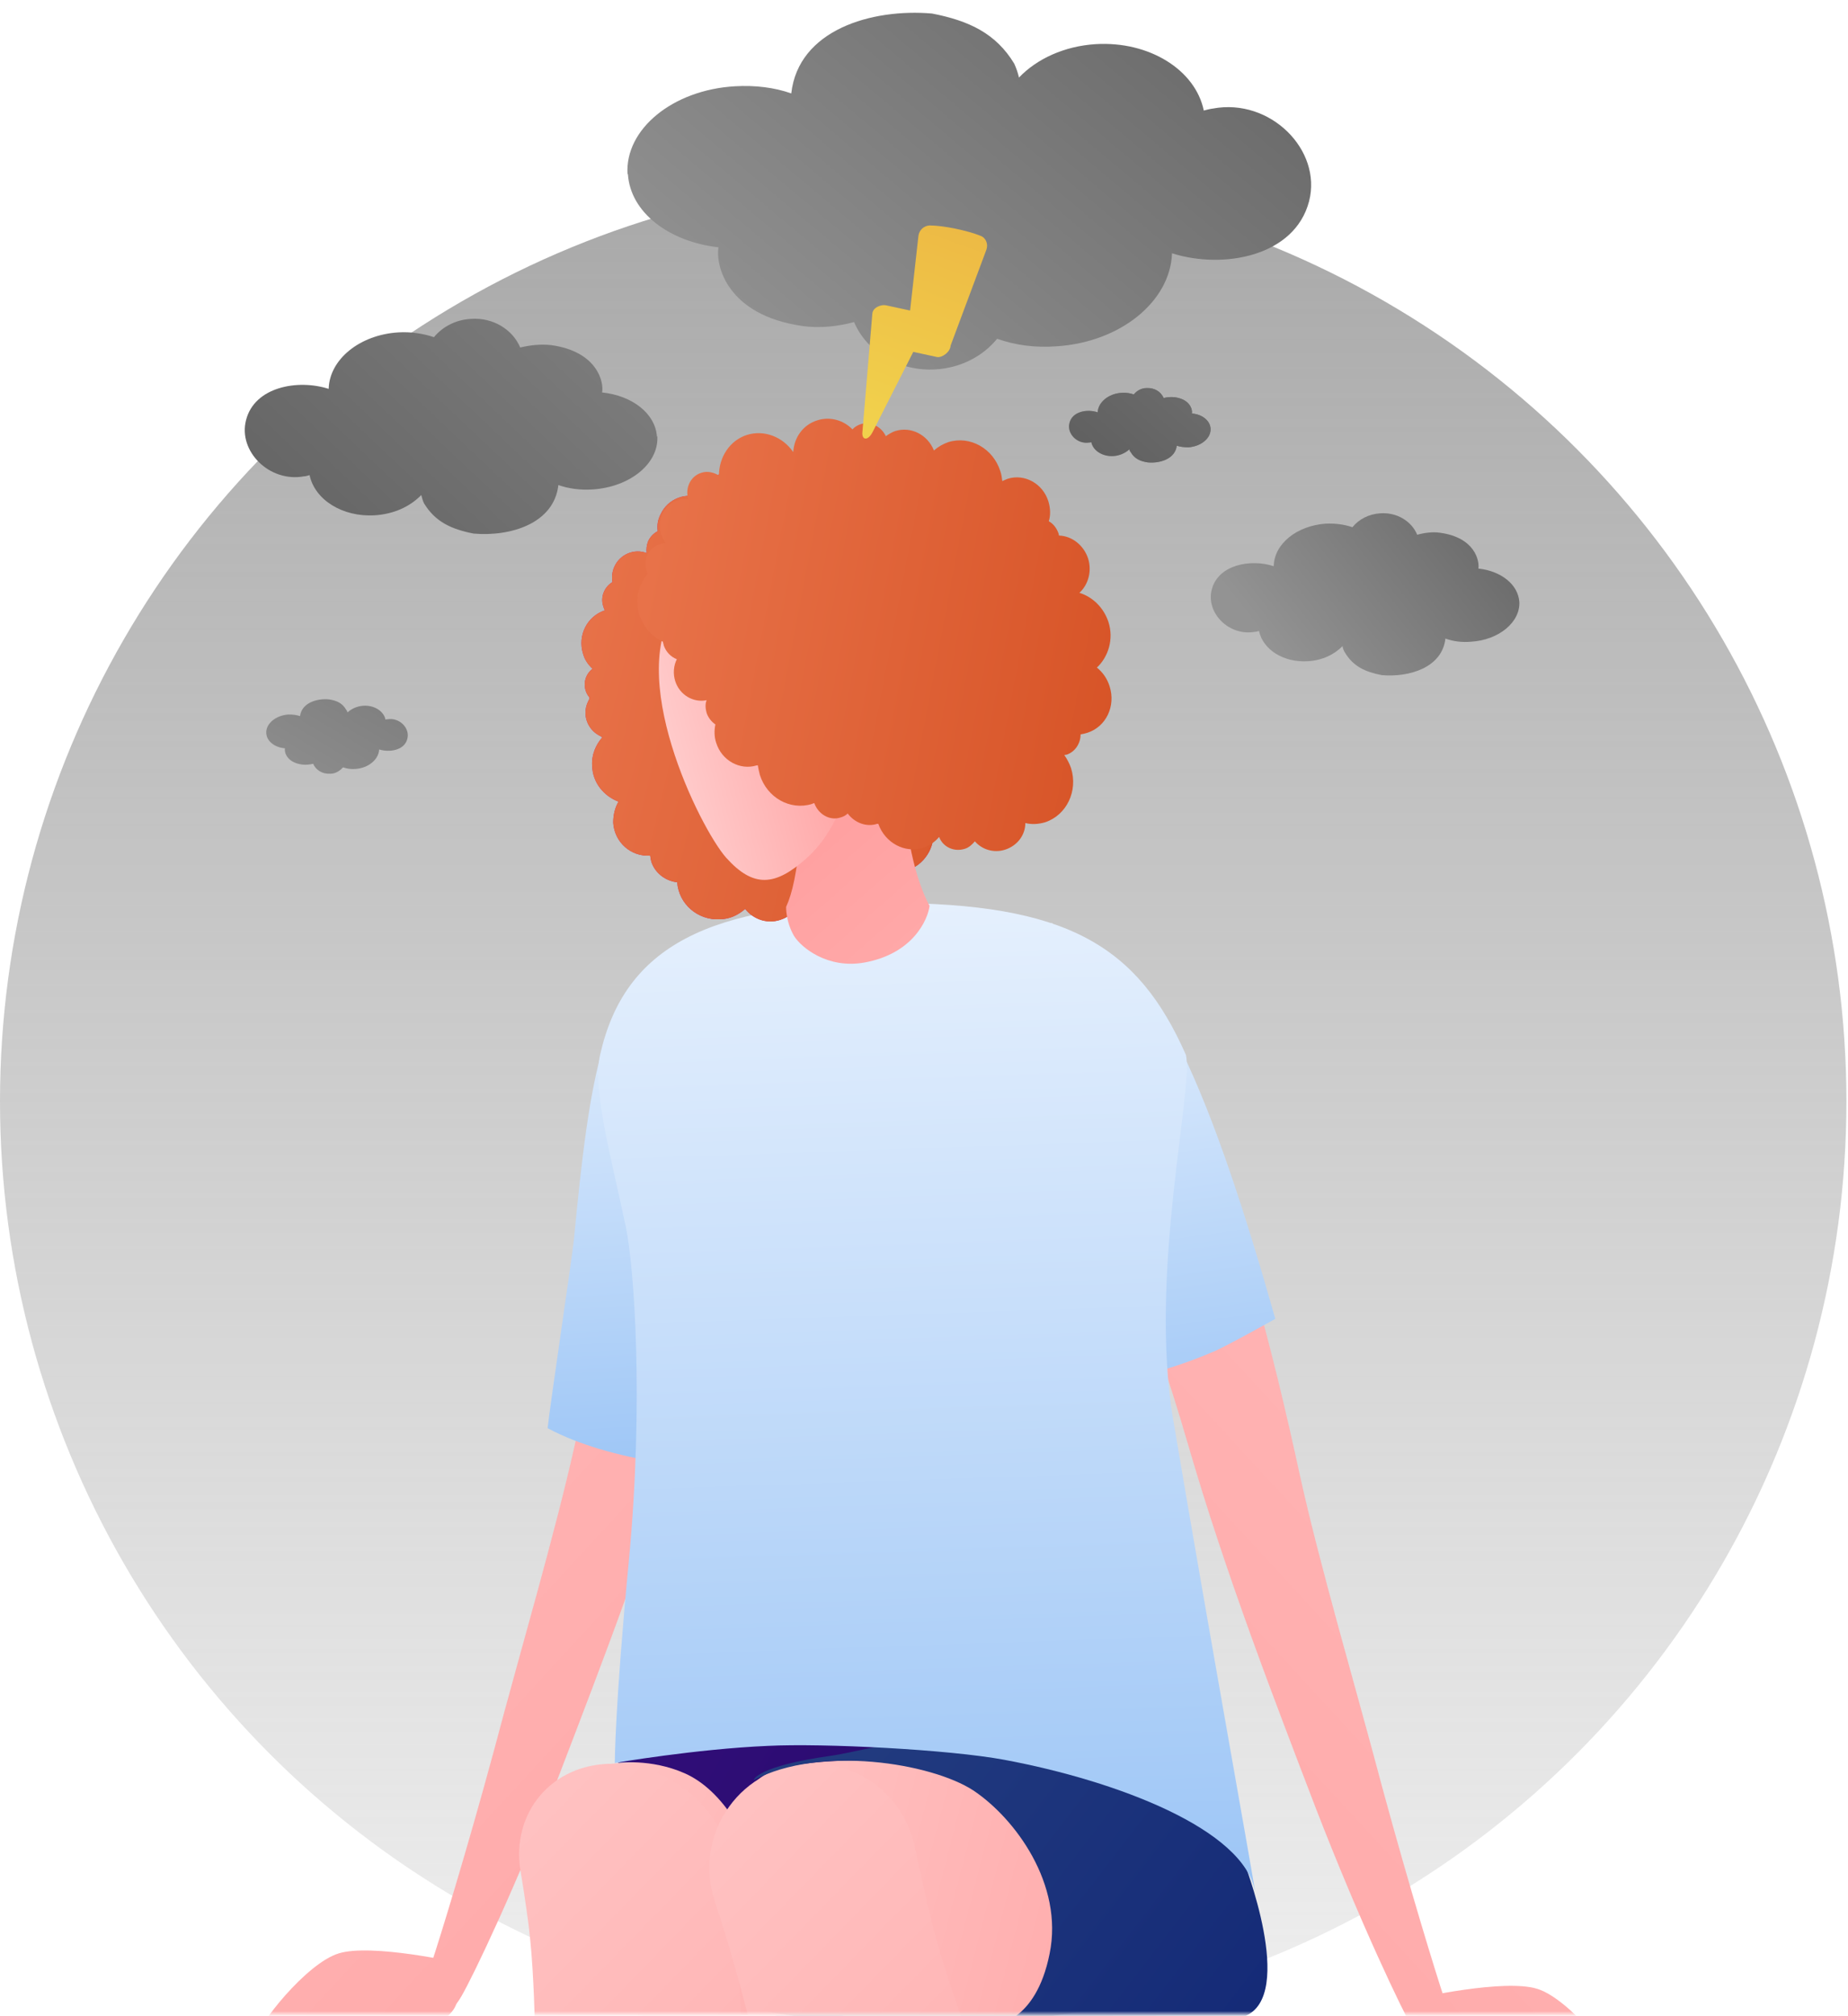 <?xml version="1.0" encoding="UTF-8"?>
<svg id="_Слой_1" data-name="Слой 1" xmlns="http://www.w3.org/2000/svg" version="1.1" xmlns:xlink="http://www.w3.org/1999/xlink" viewBox="0 0 465 507">
  <defs>
    <style>
      .cls-1 {
        fill: url(#_Безымянный_градиент_12);
      }

      .cls-1, .cls-2, .cls-3, .cls-4, .cls-5, .cls-6, .cls-7, .cls-8, .cls-9, .cls-10, .cls-11, .cls-12, .cls-13, .cls-14, .cls-15, .cls-16, .cls-17, .cls-18, .cls-19, .cls-20, .cls-21, .cls-22, .cls-23, .cls-24, .cls-25, .cls-26, .cls-27, .cls-28 {
        stroke-width: 0px;
      }

      .cls-2 {
        fill: url(#_Безымянный_градиент_3);
      }

      .cls-3 {
        fill: url(#_Безымянный_градиент_4);
      }

      .cls-4 {
        fill: url(#_Безымянный_градиент_2);
      }

      .cls-5 {
        fill: url(#_Безымянный_градиент_27);
      }

      .cls-6 {
        fill: url(#_Безымянный_градиент);
      }

      .cls-7 {
        fill: url(#_Безымянный_градиент_9);
      }

      .cls-8 {
        fill: url(#_Безымянный_градиент_21);
      }

      .cls-9 {
        fill: url(#_Безымянный_градиент_18);
      }

      .cls-10 {
        fill: url(#_Безымянный_градиент_25);
      }

      .cls-11 {
        fill: url(#_Безымянный_градиент_24);
      }

      .cls-12 {
        fill: url(#_Безымянный_градиент_8);
      }

      .cls-13 {
        fill: url(#_Безымянный_градиент_23);
      }

      .cls-14 {
        fill: url(#_Безымянный_градиент_16);
      }

      .cls-15 {
        fill: url(#_Безымянный_градиент_13);
      }

      .cls-16 {
        fill: url(#_Безымянный_градиент_10);
      }

      .cls-17 {
        fill: url(#_Безымянный_градиент_22);
      }

      .cls-18 {
        fill: url(#_Безымянный_градиент_5);
      }

      .cls-19 {
        fill: url(#_Безымянный_градиент_6);
      }

      .cls-20 {
        fill: url(#_Безымянный_градиент_17);
      }

      .cls-21 {
        fill: url(#_Безымянный_градиент_14);
      }

      .cls-22 {
        fill: url(#_Безымянный_градиент_20);
      }

      .cls-23 {
        fill: #fff;
      }

      .cls-29 {
        mask: url(#mask);
      }

      .cls-24 {
        fill: url(#_Безымянный_градиент_26);
      }

      .cls-25 {
        fill: url(#_Безымянный_градиент_15);
      }

      .cls-26 {
        fill: url(#_Безымянный_градиент_7);
      }

      .cls-27 {
        fill: url(#_Безымянный_градиент_19);
      }

      .cls-28 {
        fill: url(#_Безымянный_градиент_11);
      }
    </style>
    <linearGradient id="_Безымянный_градиент" data-name="Безымянный градиент" x1="232.3" y1="708" x2="232.3" y2="-133.9" gradientTransform="translate(0 508) scale(1 -1)" gradientUnits="userSpaceOnUse">
      <stop offset="0" stop-color="#7b7b7b"/>
      <stop offset="1" stop-color="#9b9b9b" stop-opacity="0"/>
    </linearGradient>
    <mask id="mask" x="0" y="31.3" width="464.6" height="776" maskUnits="userSpaceOnUse">
      <g id="mask0_5345_6366" data-name="mask0 5345 6366">
        <rect class="cls-23" y="31.3" width="464.6" height="475.3"/>
      </g>
    </mask>
    <linearGradient id="_Безымянный_градиент_2" data-name="Безымянный градиент 2" x1="613.9" y1="399.2" x2="-110" y2="-268.1" gradientTransform="translate(0 508) scale(1 -1)" gradientUnits="userSpaceOnUse">
      <stop offset="0" stop-color="#ffcdcd"/>
      <stop offset="1" stop-color="#ff8686"/>
    </linearGradient>
    <linearGradient id="_Безымянный_градиент_3" data-name="Безымянный градиент 3" x1="708" y1="297.1" x2="-15.8" y2="-370.3" gradientTransform="translate(0 508) scale(1 -1)" gradientUnits="userSpaceOnUse">
      <stop offset="0" stop-color="#ffcdcd"/>
      <stop offset="1" stop-color="#ff8686"/>
    </linearGradient>
    <linearGradient id="_Безымянный_градиент_4" data-name="Безымянный градиент 4" x1="-147.3" y1="402.3" x2="576.6" y2="-265.1" gradientTransform="translate(0 508) scale(1 -1)" gradientUnits="userSpaceOnUse">
      <stop offset="0" stop-color="#ffcdcd"/>
      <stop offset="1" stop-color="#ff8686"/>
    </linearGradient>
    <linearGradient id="_Безымянный_градиент_5" data-name="Безымянный градиент 5" x1="-236.1" y1="306" x2="487.8" y2="-361.4" gradientTransform="translate(0 508) scale(1 -1)" gradientUnits="userSpaceOnUse">
      <stop offset="0" stop-color="#ffcdcd"/>
      <stop offset="1" stop-color="#ff8686"/>
    </linearGradient>
    <linearGradient id="_Безымянный_градиент_6" data-name="Безымянный градиент 6" x1="102.4" y1="83.2" x2="376.5" y2="-78.1" gradientTransform="translate(0 508) scale(1 -1)" gradientUnits="userSpaceOnUse">
      <stop offset="0" stop-color="#ffcdcd"/>
      <stop offset="1" stop-color="#ff8686"/>
    </linearGradient>
    <linearGradient id="_Безымянный_градиент_7" data-name="Безымянный градиент 7" x1="53.8" y1="127" x2="361.7" y2="-50.3" gradientTransform="translate(0 508) scale(1 -1)" gradientUnits="userSpaceOnUse">
      <stop offset="0" stop-color="#3c1289"/>
      <stop offset="1" stop-color="#1a0559"/>
    </linearGradient>
    <linearGradient id="_Безымянный_градиент_8" data-name="Безымянный градиент 8" x1="142.7" y1="55.5" x2="436.5" y2="-20.8" gradientTransform="translate(0 508) scale(1 -1)" gradientUnits="userSpaceOnUse">
      <stop offset="0" stop-color="#ffcdcd"/>
      <stop offset="1" stop-color="#ff8686"/>
    </linearGradient>
    <linearGradient id="_Безымянный_градиент_9" data-name="Безымянный градиент 9" x1="14.5" y1="52.4" x2="379.6" y2="-304" gradientTransform="translate(0 508) scale(1 -1)" gradientUnits="userSpaceOnUse">
      <stop offset="0" stop-color="#ffcdcd"/>
      <stop offset="1" stop-color="#ff8686"/>
    </linearGradient>
    <linearGradient id="_Безымянный_градиент_10" data-name="Безымянный градиент 10" x1="64.8" y1="53.7" x2="432.5" y2="-305.3" gradientTransform="translate(0 508) scale(1 -1)" gradientUnits="userSpaceOnUse">
      <stop offset="0" stop-color="#ffcdcd"/>
      <stop offset="1" stop-color="#ff8686"/>
    </linearGradient>
    <linearGradient id="_Безымянный_градиент_11" data-name="Безымянный градиент 11" x1="166.5" y1="110.8" x2="364.7" y2="-41.6" gradientTransform="translate(0 508) scale(1 -1)" gradientUnits="userSpaceOnUse">
      <stop offset="0" stop-color="#284383"/>
      <stop offset="1" stop-color="#0e2273"/>
    </linearGradient>
    <linearGradient id="_Безымянный_градиент_12" data-name="Безымянный градиент 12" x1="156.5" y1="302.8" x2="177.6" y2="-66.3" gradientTransform="translate(0 508) scale(1 -1)" gradientUnits="userSpaceOnUse">
      <stop offset="0" stop-color="#217dea"/>
      <stop offset="0" stop-color="#fafcff"/>
      <stop offset=".6" stop-color="#7db3f3"/>
    </linearGradient>
    <linearGradient id="_Безымянный_градиент_13" data-name="Безымянный градиент 13" x1="269" y1="305.4" x2="320.8" y2="-63.1" gradientTransform="translate(0 508) scale(1 -1)" gradientUnits="userSpaceOnUse">
      <stop offset="0" stop-color="#217dea"/>
      <stop offset="0" stop-color="#fafcff"/>
      <stop offset=".6" stop-color="#7db3f3"/>
    </linearGradient>
    <linearGradient id="_Безымянный_градиент_14" data-name="Безымянный градиент 14" x1="241.9" y1="-72.2" x2="202.4" y2="580.5" gradientTransform="translate(0 508) scale(1 -1)" gradientUnits="userSpaceOnUse">
      <stop offset="0" stop-color="#ffcdcd"/>
      <stop offset="1" stop-color="#ff8686"/>
    </linearGradient>
    <linearGradient id="_Безымянный_градиент_15" data-name="Безымянный градиент 15" x1="224.8" y1="352.8" x2="249.7" y2="-370.3" gradientTransform="translate(0 508) scale(1 -1)" gradientUnits="userSpaceOnUse">
      <stop offset="0" stop-color="#217dea"/>
      <stop offset="0" stop-color="#fafcff"/>
      <stop offset=".6" stop-color="#7db3f3"/>
    </linearGradient>
    <linearGradient id="_Безымянный_градиент_16" data-name="Безымянный градиент 16" x1="-25.7" y1="379.3" x2="286.5" y2="319.9" gradientTransform="translate(0 508) scale(1 -1)" gradientUnits="userSpaceOnUse">
      <stop offset="0" stop-color="#ff3862"/>
      <stop offset="1" stop-color="#b8145a"/>
    </linearGradient>
    <linearGradient id="_Безымянный_градиент_17" data-name="Безымянный градиент 17" x1="-29.7" y1="391.3" x2="276.1" y2="318.5" gradientTransform="translate(0 508) scale(1 -1)" gradientUnits="userSpaceOnUse">
      <stop offset="0" stop-color="#ff9c78"/>
      <stop offset="1" stop-color="#d65225"/>
    </linearGradient>
    <linearGradient id="_Безымянный_градиент_18" data-name="Безымянный градиент 18" x1="352.1" y1="141.9" x2="127.4" y2="399.2" gradientTransform="translate(0 508) scale(1 -1)" gradientUnits="userSpaceOnUse">
      <stop offset="0" stop-color="#ffcdcd"/>
      <stop offset="1" stop-color="#ff8686"/>
    </linearGradient>
    <linearGradient id="_Безымянный_градиент_19" data-name="Безымянный градиент 19" x1="164.9" y1="322.7" x2="239.5" y2="342.6" gradientTransform="translate(0 508) scale(1 -1)" gradientUnits="userSpaceOnUse">
      <stop offset="0" stop-color="#ffcdcd"/>
      <stop offset="1" stop-color="#ff8686"/>
    </linearGradient>
    <linearGradient id="_Безымянный_градиент_20" data-name="Безымянный градиент 20" x1="-3.7" y1="391.4" x2="290" y2="335.5" gradientTransform="translate(0 508) scale(1 -1)" gradientUnits="userSpaceOnUse">
      <stop offset="0" stop-color="#ff9c78"/>
      <stop offset="1" stop-color="#d65225"/>
    </linearGradient>
    <linearGradient id="_Безымянный_градиент_21" data-name="Безымянный градиент 21" x1="68.2" y1="351" x2="203.7" y2="494.1" gradientTransform="translate(0 508) scale(1 -1)" gradientUnits="userSpaceOnUse">
      <stop offset="0" stop-color="#5f5f5f"/>
      <stop offset="1" stop-color="#939393"/>
    </linearGradient>
    <linearGradient id="_Безымянный_градиент_22" data-name="Безымянный градиент 22" x1="314.8" y1="547.5" x2="195.3" y2="405.1" gradientTransform="translate(0 508) scale(1 -1)" gradientUnits="userSpaceOnUse">
      <stop offset="0" stop-color="#5f5f5f"/>
      <stop offset="1" stop-color="#939393"/>
    </linearGradient>
    <linearGradient id="_Безымянный_градиент_23" data-name="Безымянный градиент 23" x1="306.1" y1="415.4" x2="277.6" y2="393.1" gradientTransform="translate(0 508) scale(1 -1)" gradientUnits="userSpaceOnUse">
      <stop offset="0" stop-color="#5f5f5f"/>
      <stop offset="1" stop-color="#939393"/>
    </linearGradient>
    <linearGradient id="_Безымянный_градиент_24" data-name="Безымянный градиент 24" x1="276" y1="387.9" x2="362.9" y2="487.1" gradientTransform="translate(0 508) scale(1 -1)" gradientUnits="userSpaceOnUse">
      <stop offset="0" stop-color="#5f5f5f"/>
      <stop offset="1" stop-color="#939393"/>
    </linearGradient>
    <linearGradient id="_Безымянный_градиент_25" data-name="Безымянный градиент 25" x1="127.8" y1="395.2" x2="70" y2="298.8" gradientTransform="translate(0 508) scale(1 -1)" gradientUnits="userSpaceOnUse">
      <stop offset="0" stop-color="#5f5f5f"/>
      <stop offset="1" stop-color="#939393"/>
    </linearGradient>
    <linearGradient id="_Безымянный_градиент_26" data-name="Безымянный градиент 26" x1="385.4" y1="390" x2="323.2" y2="341.1" gradientTransform="translate(0 508) scale(1 -1)" gradientUnits="userSpaceOnUse">
      <stop offset="0" stop-color="#5f5f5f"/>
      <stop offset="1" stop-color="#939393"/>
    </linearGradient>
    <linearGradient id="_Безымянный_градиент_27" data-name="Безымянный градиент 27" x1="220.9" y1="400.9" x2="254.4" y2="494.9" gradientTransform="translate(0 508) scale(1 -1)" gradientUnits="userSpaceOnUse">
      <stop offset="0" stop-color="#f1d14c"/>
      <stop offset="1" stop-color="#eaa63e"/>
    </linearGradient>
  </defs>
  <circle class="cls-6" cx="232.3" cy="277" r="232.3"/>
  <g class="cls-29">
    <g>
      <path class="cls-4" d="M271.9,252c24.2,4.3,40.7,52.3,55.2,119.1,5.2,23.5,13.9,52.7,20.7,78.4,6.9,25.4,13.5,46.8,15.6,53.1,4.3,12.6-2.1,17.9-7.6,8.2-2.9-5-13.5-27.1-24.7-56-10.3-26.9-22.7-58.9-32.1-91.3-19.3-66.5-46.5-113.4-27.1-111.4Z"/>
      <path class="cls-2" d="M376.3,523c4.9.4,10.5,2.4,11.1-.4.3-1.3-4.6-3.1-9.1-4.9,3.8.1,7.2,0,9.4-.6,6.4-1.5,9.7,1.5,11.3,2,1.8.4,7.3,3.8,7.9,1.8.7-2.1-11.9-18.2-20.1-20.7-8.3-2.6-30.4,2.4-30.4,2.4l.6,9c-.2,6,14.4,11.1,19.2,11.5Z"/>
      <path class="cls-3" d="M171.6,239.5c-24.2,4.3-12.2,56-26.7,122.7-5.2,23.5-13.9,52.7-20.7,78.4-6.9,25.4-13.5,46.8-15.6,53.1-4.3,12.7,2.1,17.9,7.6,8.2,2.9-5,13.5-27.1,24.7-56,10.3-26.9,22.7-58.9,32.1-91.3,19.3-66.5,18.1-117-1.3-115Z"/>
      <path class="cls-18" d="M95.7,514.1c-4.9.4-10.5,2.4-11.1-.4-.3-1.3,4.6-3.1,9.1-4.9-3.8.1-7.2,0-9.4-.6-6.4-1.5-9.7,1.5-11.3,2-1.8.4-7.3,3.8-7.9,1.8-.7-2.1,11.9-18.2,20.1-20.7,8.3-2.6,30.4,2.4,30.4,2.4l-.6,9c.2,6-14.4,11.1-19.2,11.5Z"/>
      <path class="cls-19" d="M144.6,446.1c-21.9,15.7-11.7,42.8-1.2,54.2,10.5,11.4,68.6,9,85.5,9s36.2-16.8,34.4-36.9c-1.8-20.2-105.3-35.9-118.8-26.3Z"/>
      <path class="cls-26" d="M206.1,436.9c-31.2-4-50.7,6.5-50.7,6.5,0,0,8.3-1.2,16.9,2.6,9.7,4.3,16.7,16.6,20.1,29.7,4.3,15.9,2.7,33.2,2.7,33.2l80.2,1.3s20.6-7.4,2.2-38c-18.5-30.7-53.1-33.2-71.3-35.5Z"/>
      <path class="cls-12" d="M190.7,447.7c-19,19-8.8,41.1,1.8,52.4,10.5,11.4,71.5,9,88.4,9s34.2-19.5,32.4-39.6c-1.8-20.1-109.5-34.9-122.6-21.8Z"/>
      <path class="cls-7" d="M154,443.6c15.8,0,30.1,13.5,30.9,29.2,1.4,27.5,1.5,49.8,5.9,73.9,5.9,28.2,7.4,63.2,10.9,86.8,5.2,35.5,15.8,82.4,20.8,104.4h.2s6.7,24.7,9.5,35.6c2.9,10.9,6,33.8-14.4,33.6-13.3-.1-28.1-19.5-26.4-35.5.9-8.2,1.3-28.6,1.4-32.9-1.9-9.1-4-16-8.6-30.7-7.6-23.9-38.9-107.6-45.4-144.4-.8-4.8-1.5-9.3-2-13.8h0c0-.7-.1-1.2-.1-1.9s0-.6,0-.9c-2.8-28.8-1.3-47.1-4.2-66.6-.5-3.6-1-6.7-1.5-9.7-2.5-14.8,7.9-27.1,23-27.1Z"/>
      <path class="cls-16" d="M204.6,443.6c12.5,0,23.1,8.8,25.6,21,1,5,2.2,9.9,3.6,16.1,4.5,19.6,13,37.9,21.2,66.6,0,.3.1.6.2.8.1.6.4,1.2.5,1.8h0c1.2,4.5,2.3,9,3.2,13.8,7.5,36.7,8.3,120.4,9.8,144.4,1,14.3,2.2,18.8,3.8,27.3h.1s11.6,24.5,16.1,33.7c7.9,16-2.8,38-15.5,38.2-20.5.2-24.1-25.3-25.4-36.2-1.2-9.7-4.3-30.3-4.9-34.7h-.1c-3.4-21.7-11.4-66.7-20-102.7-5.6-23.6-17.4-62.1-25.2-89.6-5.5-19.4-9.4-40.9-17.8-66.1-5.5-17.1,7-34.4,24.8-34.4Z"/>
      <path class="cls-28" d="M189.7,447.7c16.6-8.8,44.6-4.3,55.2,2.6,10.5,7,22.8,23.6,19.2,41.1-3.5,17.5-14,17.9-14,17.9,0,0,49.9,3.1,63.1-2.2,13.1-5.2-.4-39.4-.4-39.4,0,0-4.9-15.2-23.3-20.9-49.9-15.7-66.2-7.3-80.5-5.2-18.4,2.6-19.3,6-19.3,6Z"/>
      <path class="cls-1" d="M169.9,241.8h.1c1.7-.2,3.3,0,4.8.7,18.6,8,15.8,75.9,6.8,126.5-4-.3-12.9-.8-16.8-1.4-8.7-1.4-19-4.1-27-8.4.4-4.5,6.2-43.2,6.6-47.4,3.9-40.5,7.6-67,25.5-69.9Z"/>
      <path class="cls-15" d="M246.1,228.5c8.6,1.9,15,3.7,18.7,3.7,2.4,4,3.9,6.3,5.4,6,19.6-3.1,36.2,42.4,50.7,93.5-3.6,2-11.5,6.4-15.2,8.1-8.1,3.5-18.2,6.8-27,7.3-1.6-4.4-13.6-42.7-15.1-46.8-14.7-38.9-31.7-59.1-17.6-71.7Z"/>
      <path class="cls-21" d="M294.8,268.4c-6-28.5-26.5-40.4-71.5-40.4s-65.4,11.8-71.5,40.4c-2.9,13.9,9.8,44.2,16.4,72.9,7.3,31.3,8.7,60.5,8.7,60.5h98.1s.8-26.1,6.1-57.4c4.7-27.5,16.6-62,13.6-76Z"/>
      <path class="cls-25" d="M295.2,357.1c-6.2-36.9,5.2-83.3,3.2-91.8-12.2-27.6-30-38.2-75.1-38.2s-66.2,11.1-72.3,38.2c-2,8.8,2.8,25.7,6.5,43.4,2,9.6,4.6,43.4.7,84.2-3.5,36.6-3.5,50.5-3.5,50.5,0,0,20.2-3.5,38.5-4.3,14.1-.7,45.5.9,59.5,3.5,28.4,5.3,60.4,17.5,63.1,33.2.2-.1-11.7-65.8-20.6-118.8Z"/>
      <path class="cls-14" d="M155.6,201.6c-3.7-1.4-6.5-4.8-6.6-9-.2-2.7.9-5.3,2.6-7.2-.2,0-.3-.1-.4-.2-3.3-1.5-4.8-5.3-3.3-8.6.1-.3.3-.6.4-.8,0-.2,0-.3,0-.4-.4-.5-.7-1-.9-1.6-.7-2.1,0-4.3,1.7-5.6-1.1-1-2-2.3-2.4-3.8-1.4-4.6,1-9.4,5.5-10.9-.2-.3-.3-.7-.4-1-.8-2.4.3-4.9,2.3-6.1-.2-1.2-.1-2.6.5-3.9,1.4-3.1,5-4.6,8.1-3.4-.1-1,0-2,.4-3,.5-1.1,1.4-2,2.4-2.5-.2-1.4,0-2.9.7-4.2,1.8-4,6.5-5.8,10.5-4,0,0,.2,0,.3.1.2-.7.4-1.5.7-2.2,2.3-5.1,8.4-7.4,13.5-5.1.2,0,.4.2.5.2,1.2-2.5,4.2-3.7,6.8-2.5.6.3,1.2.8,1.7,1.2,1.8-2,4.8-2.6,7.4-1.4,0,0,.2,0,.3.1,2.1-4.2,7.2-6.1,11.5-4.1,2,.9,3.5,2.5,4.4,4.3,1.4-.8,3.1-1,4.7-.3.3.1.6.3.9.5,1.5-1.2,3.4-1.8,5.4-1.6,3.7.3,6.6,3.1,7.2,6.7,2.2-.6,4.6-.5,6.9.5,5.1,2.3,7.4,8.4,5.1,13.5-.5,1.1-1.2,2.1-2,2.9.2,0,.3.1.6.2,2.1,1,3.2,3.1,3,5.2.5.1,1,.3,1.6.5,4.4,2,6.4,7.2,4.4,11.6-.8,1.7-2,3-3.6,4,2.7,2.9,3.5,7.2,1.7,11.1-1.5,3.3-4.5,5.4-7.8,5.9,2,2.2,2.6,5.4,1.3,8.3-.4,1.1-1.2,1.9-2,2.6-.3,4-3.4,7.2-7.5,7.4,0,0-.2,0-.2,0,.2.7.3,1.5.4,2.3.3,5.5-3.8,10.1-9.2,10.6.9,4.4-1.5,9-5.8,10.8-2.5,1-5.3,1-7.6,0,.6,4.2-1.7,8.5-5.9,10.3-2.5,1.1-5.3,1-7.6,0-.6.6-1.3,1.2-2.1,1.4-2.1.7-4.3-.3-5.3-2.1-.8,1.2-1.9,2.2-3.4,2.8-3.5,1.5-7.3.3-9.5-2.5-1.7,1.5-3.9,2.6-6.4,2.6-5.5.3-10.3-3.8-10.7-9.3-2.7-.3-5.2-2-6.3-4.6-.3-.7-.4-1.4-.5-2.1h0c-4.9.3-9-3.4-9.3-8.3,0-2.1.5-3.9,1.4-5.4Z"/>
      <path class="cls-20" d="M155.6,201.6c-3.7-1.4-6.5-4.8-6.6-9-.2-2.7.9-5.3,2.6-7.2-.2,0-.3-.1-.4-.2-3.3-1.5-4.8-5.3-3.3-8.6.1-.3.3-.6.4-.8,0-.2,0-.3,0-.4-.4-.5-.7-1-.9-1.6-.7-2.1,0-4.3,1.7-5.6-1.1-1-2-2.3-2.4-3.8-1.4-4.6,1-9.4,5.5-10.9-.2-.3-.3-.7-.4-1-.8-2.4.3-4.9,2.3-6.1-.2-1.2-.1-2.6.5-3.9,1.4-3.1,5-4.6,8.1-3.4-.1-1,0-2,.4-3,.5-1.1,1.4-2,2.4-2.5-.2-1.4,0-2.9.7-4.2,1.8-4,6.5-5.8,10.5-4,0,0,.2,0,.3.1.2-.7.4-1.5.7-2.2,2.3-5.1,8.4-7.4,13.5-5.1.2,0,.4.2.5.2,1.2-2.5,4.2-3.7,6.8-2.5.6.3,1.2.8,1.7,1.2,1.8-2,4.8-2.6,7.4-1.4,0,0,.2,0,.3.1,2.1-4.2,7.2-6.1,11.5-4.1,2,.9,3.5,2.5,4.4,4.3,1.4-.8,3.1-1,4.7-.3.3.1.6.3.9.5,1.5-1.2,3.4-1.8,5.4-1.6,3.7.3,6.6,3.1,7.2,6.7,2.2-.6,4.6-.5,6.9.5,5.1,2.3,7.4,8.4,5.1,13.5-.5,1.1-1.2,2.1-2,2.9.2,0,.3.1.6.2,2.1,1,3.2,3.1,3,5.2.5.1,1,.3,1.6.5,4.4,2,6.4,7.2,4.4,11.6-.8,1.7-2,3-3.6,4,2.7,2.9,3.5,7.2,1.7,11.1-1.5,3.3-4.5,5.4-7.8,5.9,2,2.2,2.6,5.4,1.3,8.3-.4,1.1-1.2,1.9-2,2.6-.3,4-3.4,7.2-7.5,7.4,0,0-.2,0-.2,0,.2.7.3,1.5.4,2.3.3,5.5-3.8,10.1-9.2,10.6.9,4.4-1.5,9-5.8,10.8-2.5,1-5.3,1-7.6,0,.6,4.2-1.7,8.5-5.9,10.3-2.5,1.1-5.3,1-7.6,0-.6.6-1.3,1.2-2.1,1.4-2.1.7-4.3-.3-5.3-2.1-.8,1.2-1.9,2.2-3.4,2.8-3.5,1.5-7.3.3-9.5-2.5-1.7,1.5-3.9,2.6-6.4,2.6-5.5.3-10.3-3.8-10.7-9.3-2.7-.3-5.2-2-6.3-4.6-.3-.7-.4-1.4-.5-2.1h0c-4.9.3-9-3.4-9.3-8.3,0-2.1.5-3.9,1.4-5.4Z"/>
      <path class="cls-9" d="M228.7,181s-2.2,13-.5,26.6c1.7,13.5,5.7,20.2,5.7,20.2-.4,3.4-4.1,12.1-16.5,14.3-9.2,1.6-15.8-3.8-17.6-6.7-2.1-3.6-2-7.3-2-7.3,1.6-3.5,2.7-8.5,3.7-18.6,1.8-18.5-2.4-26.9-2.4-26.9l29.5-1.6Z"/>
      <path class="cls-27" d="M218.6,191.5c-5.9,4-6.1,15.8-15.6,24.3-7.9,7.1-13.4,7.6-20.3-.1-6.6-7.5-25.9-46.4-12-63.9,13.8-17.4,34.5-25.4,49.2-15.9,14.7,9.5,25.6,37.4-1.3,55.7Z"/>
      <path class="cls-22" d="M160.9,154.9c-1.2-3.9-.3-7.9,2.1-10.6-.2-.3-.2-.5-.3-.7-.9-2.9.5-5.9,3.3-6.7.5-.2,1-.2,1.5-.3-.4-.6-.8-1.4-1.1-2.1-1.2-3.7.7-7.6,4.2-8.7.8-.3,1.8-.3,2.6-.2-.9-2.9.6-5.9,3.3-6.7,1.5-.5,3.1-.1,4.4.7,0-4.6,2.7-8.8,7-10.2,4.4-1.4,9.1.5,11.7,4.3.2-3.7,2.5-6.9,6.1-8,3.2-1,6.6,0,8.8,2.3.5-.6,1.2-1,2-1.3,2.5-.8,5.2.5,6.4,3,.7-.5,1.5-1,2.4-1.3,3.9-1.2,8.1.9,9.7,4.9,1-.9,2.2-1.6,3.6-2.1,5.5-1.7,11.3,1.6,13.1,7.3.3.8.4,1.7.5,2.5.4-.2.9-.4,1.4-.6,4.2-1.3,8.8,1.2,10.2,5.7.5,1.7.6,3.4.1,5,1.1.6,2,1.7,2.5,3.2,0,.1,0,.3.1.4,3.2.1,6.2,2.4,7.3,5.8,1,3.2,0,6.6-2.2,8.6,3.3,1,6.1,3.7,7.3,7.3,1.4,4.3,0,8.8-2.9,11.5,1.5,1.2,2.6,2.8,3.2,4.7,1.6,5-.9,10.2-5.6,11.7-.6.2-1.1.3-1.7.4,0,2.3-1.4,4.4-3.5,5.1-.2,0-.4.1-.6.1.7,1,1.3,2.1,1.7,3.3,1.8,5.7-1.1,11.8-6.5,13.6-1.7.5-3.4.6-5,.2,0,3-2,5.7-5.1,6.7-2.8.9-5.8,0-7.6-2.1-.7.8-1.5,1.6-2.6,1.9-2.6.8-5.4-.4-6.4-3-1,1.2-2.4,2.2-4,2.7-4.6,1.5-9.6-1.2-11.3-6,0,0-.2,0-.3,0-2.7.9-5.7-.3-7.4-2.6-.5.5-1.1.8-1.8,1-2.7.9-5.6-.8-6.6-3.6-.2,0-.4.1-.6.2-5.5,1.7-11.3-1.6-13.1-7.3-.2-.8-.4-1.6-.5-2.4,0,0-.1,0-.3,0-4.2,1.3-8.8-1.2-10.2-5.7-.5-1.5-.5-3.1-.2-4.6-1-.7-1.8-1.7-2.2-2.9-.3-1.1-.4-2.2,0-3.2-3.3.7-6.8-1.3-7.9-4.8-.6-1.9-.4-3.9.4-5.5-1.5-.6-2.7-1.8-3.3-3.5,0-.3-.2-.6-.2-.9-2.6-1.2-4.9-3.6-5.9-6.8Z"/>
    </g>
  </g>
  <path class="cls-8" d="M165.3,109.8c-.4-5.8-6.2-10.3-13.8-11.1.5-2.6-1.2-10.3-12.8-11.9-2.6-.3-5.3,0-7.8.6-1.9-4.5-6.8-7.6-12.4-7.2-3.8.2-7.2,2-9.3,4.6-2.7-.9-5.8-1.4-9-1.2-9.7.6-17.3,6.8-17.5,14.2-7.8-2.5-18.7-.5-20.8,7.9-2,7.8,5.9,15.7,14.6,14.1.5,0,.9-.2,1.4-.3,1.3,6.2,8.3,10.6,16.4,10.1,4.8-.3,8.9-2.2,11.7-5.1.2.8.4,1.5.7,2.1,2.8,4.6,6.8,6.5,12.5,7.6,9.2.8,20.2-2.5,21.3-12.2,2.6.9,5.5,1.3,8.6,1.1,9.4-.6,16.7-6.5,16.3-13.4Z"/>
  <path class="cls-17" d="M158,43.8c.6,9.6,10.3,17,22.8,18.4-.8,4.4,2,17.1,21.2,19.8,4.3.6,8.8.1,12.9-1,3.2,7.5,11.4,12.5,20.6,11.9,6.4-.4,11.9-3.4,15.4-7.7,4.5,1.6,9.5,2.3,14.9,1.9,16.1-1,28.7-11.3,29.1-23.4,12.9,4.1,30.9.8,34.5-13.1,3.3-12.9-9.8-26-24.2-23.3-.8.1-1.5.3-2.3.5-2.1-10.2-13.7-17.5-27.2-16.7-7.9.5-14.8,3.7-19.3,8.4-.3-1.3-.7-2.4-1.2-3.5-4.6-7.6-11.4-10.8-20.7-12.6-15.2-1.3-33.6,4.1-35.4,20.1-4.2-1.5-9.1-2.1-14.2-1.8-15.6.9-27.7,10.8-27,22.1Z"/>
  <path class="cls-13" d="M304.6,107.8c-.1-2-2.1-3.6-4.7-3.8.2-.9-.4-3.6-4.4-4.1-.9-.1-1.8,0-2.7.2-.7-1.6-2.3-2.6-4.3-2.5-1.3,0-2.5.7-3.2,1.6-.9-.3-2-.5-3.1-.4-3.3.2-5.9,2.4-6,4.9-2.7-.9-6.4-.2-7.1,2.7-.7,2.7,2,5.4,5,4.9.2,0,.3,0,.5-.1.4,2.1,2.8,3.7,5.6,3.5,1.6-.1,3-.8,4-1.7,0,.3.1.5.3.7.9,1.6,2.3,2.3,4.3,2.6,3.1.3,6.9-.9,7.3-4.2.9.3,1.9.4,2.9.4,3.2-.2,5.7-2.3,5.6-4.6Z"/>
  <path class="cls-11" d="M304.6,107.8c-.1-2-2.1-3.6-4.7-3.8.2-.9-.4-3.6-4.4-4.1-.9-.1-1.8,0-2.7.2-.7-1.6-2.3-2.6-4.3-2.5-1.3,0-2.5.7-3.2,1.6-.9-.3-2-.5-3.1-.4-3.3.2-5.9,2.4-6,4.9-2.7-.9-6.4-.2-7.1,2.7-.7,2.7,2,5.4,5,4.9.2,0,.3,0,.5-.1.4,2.1,2.8,3.7,5.6,3.5,1.6-.1,3-.8,4-1.7,0,.3.1.5.3.7.9,1.6,2.3,2.3,4.3,2.6,3.1.3,6.9-.9,7.3-4.2.9.3,1.9.4,2.9.4,3.2-.2,5.7-2.3,5.6-4.6Z"/>
  <path class="cls-10" d="M67,184.4c.1,2,2.1,3.6,4.7,3.8-.2.9.4,3.6,4.4,4.1.9.1,1.8,0,2.7-.2.7,1.6,2.3,2.6,4.3,2.5,1.3,0,2.4-.7,3.2-1.6.9.3,2,.5,3.1.4,3.3-.2,5.9-2.4,6-4.9,2.7.8,6.4.2,7.1-2.7.7-2.7-2-5.4-5-4.9-.2,0-.3,0-.5.1-.4-2.1-2.8-3.7-5.6-3.5-1.6.1-3,.8-4,1.7,0-.3-.1-.5-.3-.7-.9-1.6-2.3-2.3-4.3-2.6-3.1-.3-6.9.9-7.3,4.2-.9-.3-1.9-.4-2.9-.4-3.2.2-5.7,2.3-5.6,4.6Z"/>
  <path class="cls-24" d="M382.3,151.4c-.3-4.4-4.6-7.8-10.3-8.4.3-2-.9-7.8-9.6-9-1.9-.3-4,0-5.8.5-1.4-3.4-5.1-5.7-9.3-5.4-2.9.2-5.4,1.5-7,3.5-2-.7-4.3-1-6.7-.9-7.3.5-13,5.1-13.1,10.7-5.8-1.9-14-.4-15.6,5.9-1.5,5.9,4.4,11.8,10.9,10.6.3,0,.7-.1,1-.2,1,4.7,6.2,8,12.3,7.6,3.6-.2,6.7-1.7,8.7-3.8.1.6.3,1.1.6,1.6,2.1,3.5,5.1,4.9,9.3,5.7,6.9.6,15.2-1.9,16-9.2,1.9.7,4.1,1,6.4.8,7-.4,12.5-4.9,12.2-10.1Z"/>
  <path class="cls-5" d="M223,76.8l6,1.3,2.1-18.8c.2-1.4,1.3-2.5,2.8-2.6,3.5,0,9.6,1.3,12.8,2.6,1.4.5,2,2.1,1.5,3.5l-9,24.1c-.1,1.7-2.2,3.1-3.4,2.9l-6-1.3-10.2,20.1c-1.2,2.4-2.8,2.1-2.6.1l2.5-29.8c.1-1.6,2.3-2.4,3.5-2.1Z"/>
</svg>
